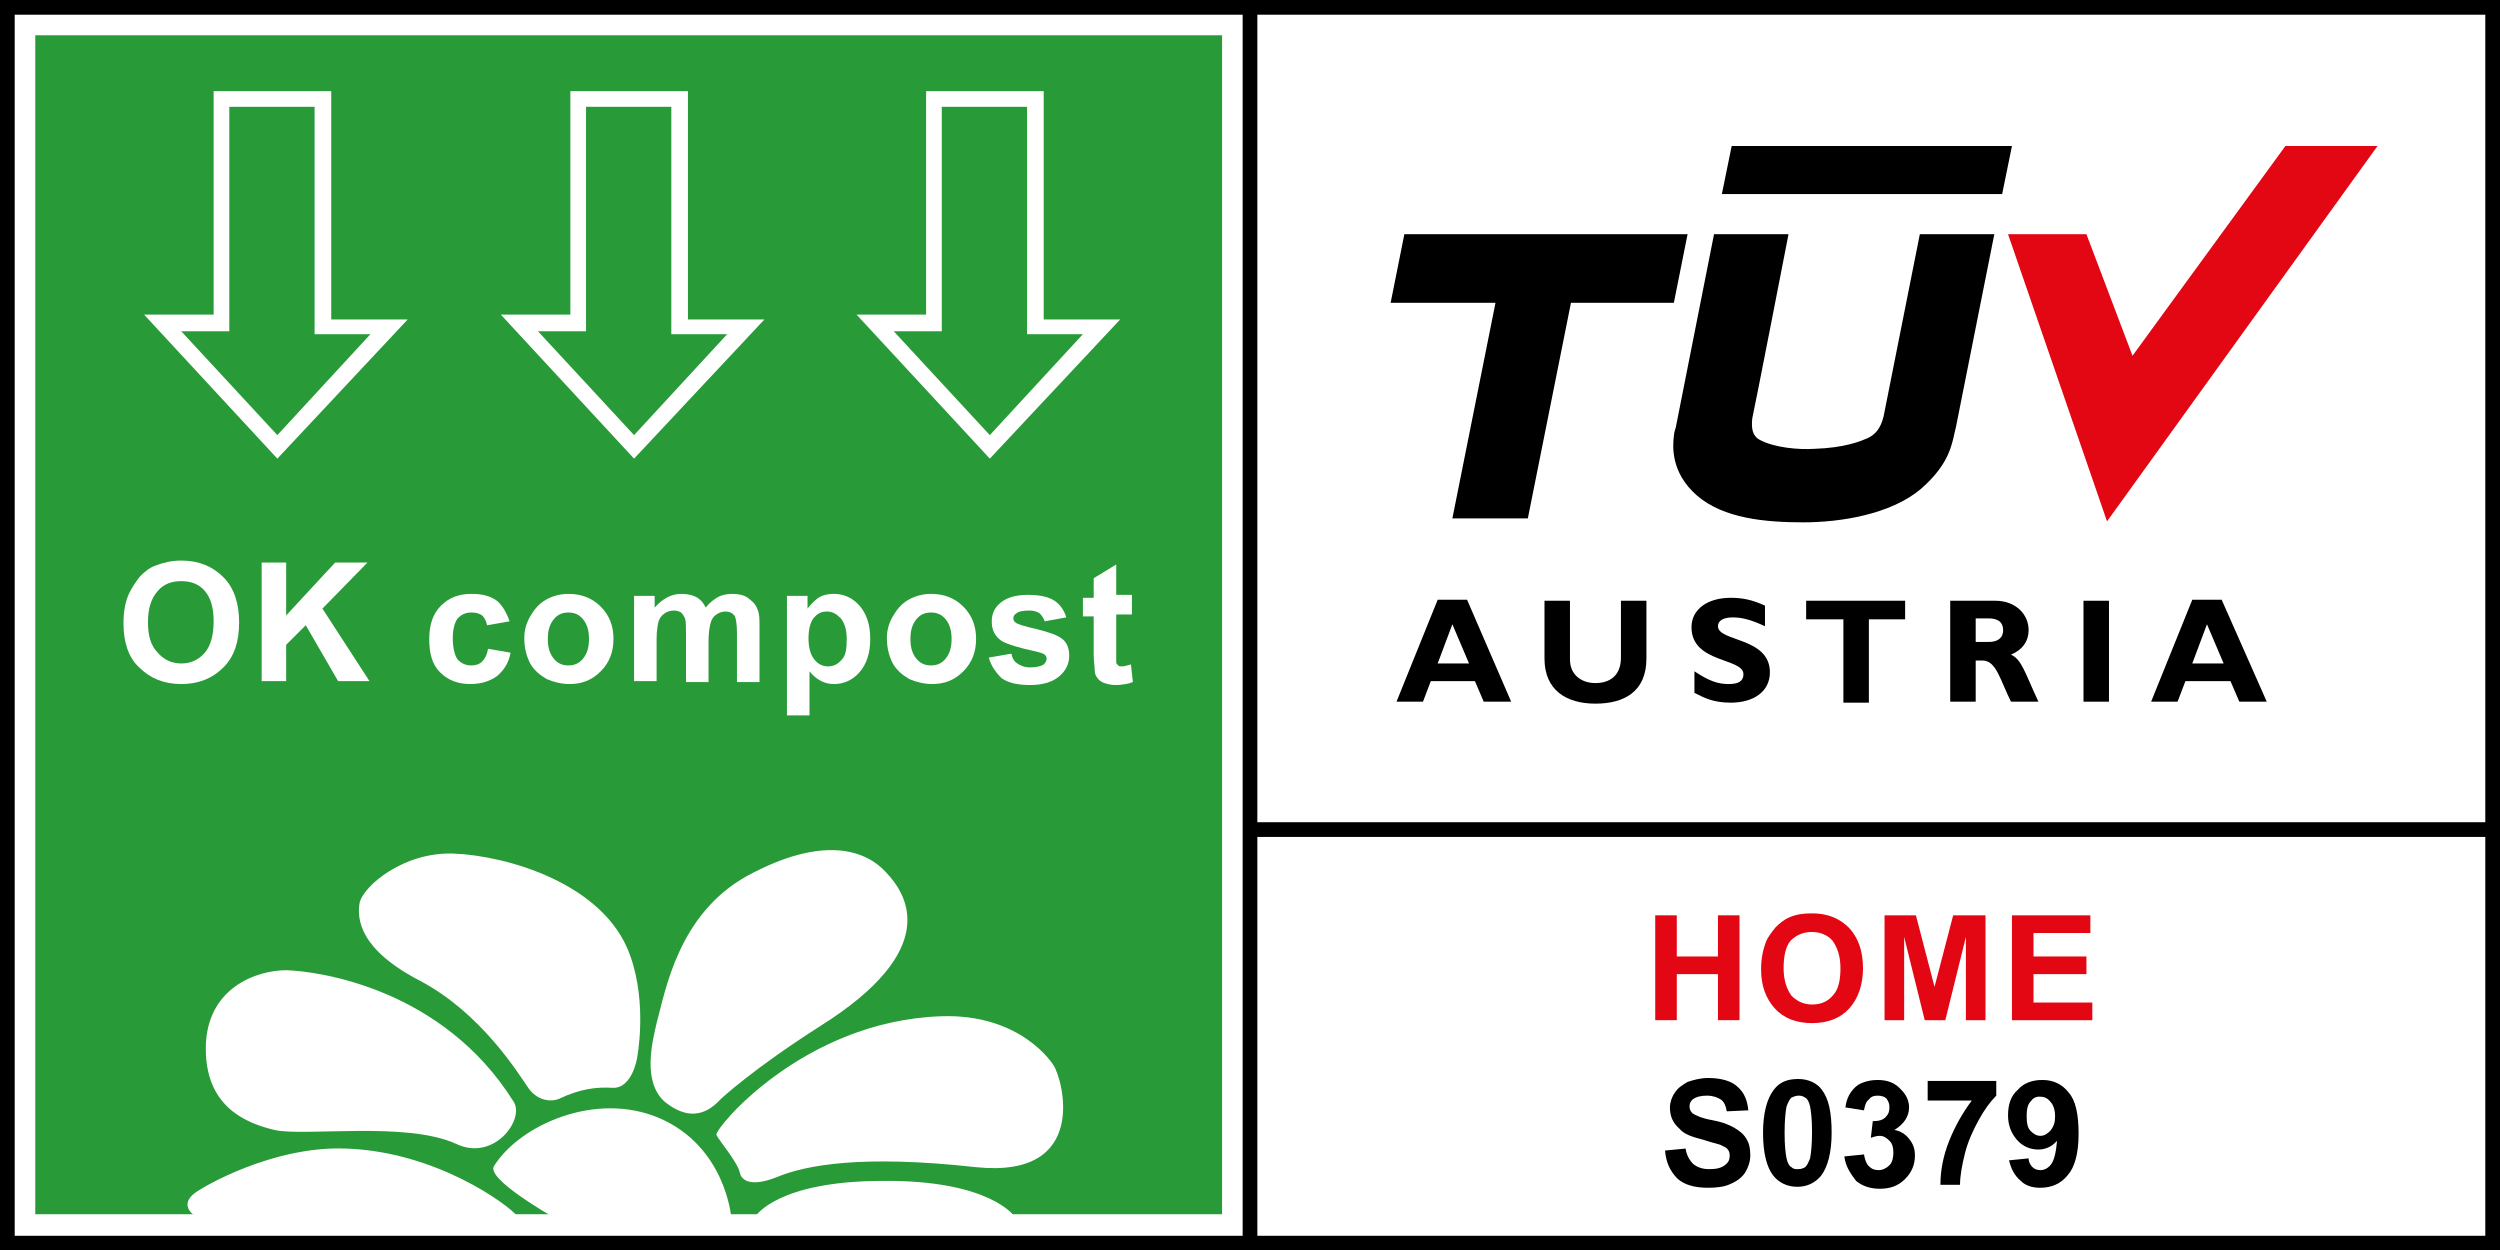 <?xml version="1.0" encoding="utf-8"?>
<!-- Generator: Adobe Illustrator 25.0.0, SVG Export Plug-In . SVG Version: 6.00 Build 0)  -->
<svg version="1.1" xmlns="http://www.w3.org/2000/svg" xmlns:xlink="http://www.w3.org/1999/xlink" x="0px" y="0px"
	 viewBox="0 0 255.1 127.6" style="enable-background:new 0 0 255.1 127.6;" xml:space="preserve">
<style type="text/css">
	.st0{fill:#FFFFFF;}
	.st1{fill:#289A38;}
	.st2{fill-rule:evenodd;clip-rule:evenodd;}
	.st3{fill-rule:evenodd;clip-rule:evenodd;fill:#E30613;}
	.st4{fill:#E30613;}
	.st5{fill-rule:evenodd;clip-rule:evenodd;fill:#FFFFFF;}
</style>
<g id="WeissHG">
</g>
<g id="Rahmen">
</g>
<g id="Logos_und_Schrift">
	<g>
		<rect x="0" y="0" class="st0" width="255.1" height="127.6"/>
		<path d="M0,0v127.6h255.1V0H0z M253.6,83.9H128.3V1.5h125.3V83.9z M1.5,1.5h125.3v124.6H1.5V1.5z M128.3,126.1V85.4h125.3v40.7
			H128.3z"/>
		<g>
			<rect x="3.6" y="3.6" class="st1" width="121.1" height="120.3"/>
		</g>
		<g>
			<g>
				<g>
					<polygon class="st2" points="205.3,14.9 204.3,19.8 175.7,19.8 176.7,14.9 					"/>
				</g>
				<g>
					<path class="st2" d="M199.6,43.5l-0.3,1.3c-0.3,1.2-0.8,2.9-3.3,5.1c-3.1,2.6-8.2,3.4-12,3.4c-3.9,0-8.1-0.4-10.8-2.7
						c-2.8-2.4-2.5-5.2-2.4-6.1c0,0,0-0.3,0.2-0.9c0.8-4,3.9-19.7,3.9-19.7h7.6c0,0-3.5,18-3.7,18.8c-0.1,1,0,1.8,0.8,2.2
						c1.5,0.8,4,1,5.5,0.9c3.2-0.1,4.8-0.8,5.5-1.1c0.8-0.4,1.3-1,1.6-2.2v0l3.7-18.6h7.6L199.6,43.5z"/>
				</g>
				<g>
					<polygon class="st2" points="172.2,23.9 143.3,23.9 141.9,30.9 152.6,30.9 148.2,52.9 155.9,52.9 160.3,30.9 170.8,30.9 					
						"/>
				</g>
				<g>
					<polygon class="st3" points="233.2,14.9 217.6,36.3 212.9,23.9 204.9,23.9 215,53.2 242.6,14.9 					"/>
				</g>
			</g>
			<g>
				<g>
					<g>
						<path d="M154.2,71.6h-2.8l-0.9-2.1H146l-0.8,2.1h-2.7l4.2-10.4h3L154.2,71.6z M148.2,63.7l-1.5,4h3.2L148.2,63.7z"/>
					</g>
					<g>
						<path d="M168,61.3v5.9c0,3.4-2.3,4.6-5.2,4.6c-3,0-5.2-1.4-5.2-4.6v-5.9h2.6v6c0,1.5,1.1,2.4,2.6,2.4c1.4,0,2.6-0.7,2.6-2.6
							v-5.8H168z"/>
					</g>
					<g>
						<path d="M180.1,63.9c-1.5-0.7-2.4-0.9-3.3-0.9c-0.9,0-1.5,0.3-1.5,0.9c0,1.6,5.3,1.1,5.3,4.7c0,2-1.7,3.1-4,3.1
							c-1.8,0-2.7-0.5-3.7-1v-2.2c1.5,1,2.4,1.3,3.5,1.3c1,0,1.5-0.3,1.5-1c0-1.7-5.3-1.1-5.3-4.8c0-1.8,1.6-3,4-3
							c1.2,0,2.2,0.2,3.5,0.8V63.9z"/>
					</g>
					<g>
						<path d="M194.5,63.2h-3.8v8.5h-2.6v-8.5h-3.8v-1.9h10.1V63.2z"/>
					</g>
					<g>
						<path d="M203.6,61.3c2.1,0,3.4,1.4,3.4,3c0,1.1-0.6,2-1.8,2.5c1.1,0.5,1.4,1.8,2.8,4.8h-2.8c-1.1-2.2-1.5-4.2-2.9-4.2h-0.7
							v4.2H199V61.3H203.6z M201.6,65.5h1.4c0.7,0,1.4-0.3,1.4-1.2c0-0.8-0.5-1.2-1.5-1.2h-1.3V65.5z"/>
					</g>
					<g>
						<path d="M215.2,71.6h-2.6V61.3h2.6V71.6z"/>
					</g>
					<g>
						<path d="M231.3,71.6h-2.8l-0.9-2.1H223l-0.8,2.1h-2.7l4.2-10.4h3L231.3,71.6z M225.2,63.7l-1.5,4h3.2L225.2,63.7z"/>
					</g>
				</g>
			</g>
		</g>
		<g>
			<g>
				<g>
					<path class="st0" d="M28.3,46.8L14.7,32.1h7.1V9.3h12v23.3h7.8L28.3,46.8z M18.4,33.7l9.9,10.7l9.5-10.3h-5.7V10.9h-8.7v22.9
						H18.4z"/>
				</g>
				<g>
					<path class="st0" d="M64.7,46.8L51.1,32.1h7.1V9.3h12v23.3h7.8L64.7,46.8z M54.8,33.7l9.9,10.7l9.5-10.3h-5.7V10.9h-8.7v22.9
						H54.8z"/>
				</g>
				<g>
					<path class="st0" d="M101,46.8L87.4,32.1h7.1V9.3h12v23.3h7.8L101,46.8z M91.1,33.7l9.9,10.7l9.5-10.3h-5.7V10.9h-8.7v22.9
						H91.1z"/>
				</g>
			</g>
		</g>
		<g>
			<g>
				<path class="st0" d="M12.6,63.6c0-1.2,0.2-2.3,0.6-3.1c0.3-0.6,0.7-1.2,1.1-1.7c0.5-0.5,1-0.9,1.6-1.1c0.8-0.3,1.6-0.5,2.6-0.5
					c1.8,0,3.2,0.6,4.3,1.7c1.1,1.1,1.6,2.7,1.6,4.6c0,2-0.5,3.5-1.6,4.6s-2.5,1.7-4.3,1.7c-1.8,0-3.2-0.6-4.3-1.7
					C13.1,67.1,12.6,65.5,12.6,63.6z M15.1,63.5c0,1.4,0.3,2.4,1,3.1c0.6,0.7,1.4,1.1,2.4,1.1s1.8-0.4,2.4-1.1
					c0.6-0.7,0.9-1.8,0.9-3.2c0-1.4-0.3-2.4-0.9-3.1c-0.6-0.7-1.4-1-2.4-1c-1,0-1.8,0.3-2.4,1C15.4,61.1,15.1,62.1,15.1,63.5z"/>
			</g>
			<g>
				<path class="st0" d="M26.7,69.6V57.4h2.5v5.4l5-5.4h3.3l-4.6,4.7l4.8,7.4h-3.2l-3.3-5.7l-2,2v3.7H26.7z"/>
			</g>
			<g>
				<path class="st0" d="M52,63.4l-2.3,0.4c-0.1-0.5-0.3-0.8-0.5-1c-0.3-0.2-0.6-0.3-1.1-0.3c-0.6,0-1,0.2-1.4,0.6
					c-0.3,0.4-0.5,1.1-0.5,2c0,1,0.2,1.8,0.5,2.2c0.4,0.4,0.8,0.6,1.4,0.6c0.4,0,0.8-0.1,1.1-0.4c0.3-0.3,0.5-0.7,0.6-1.3l2.3,0.4
					c-0.2,1.1-0.7,1.8-1.4,2.4c-0.7,0.5-1.6,0.8-2.7,0.8c-1.3,0-2.3-0.4-3.1-1.2c-0.8-0.8-1.1-1.9-1.1-3.4c0-1.5,0.4-2.6,1.2-3.4
					c0.8-0.8,1.8-1.2,3.1-1.2c1.1,0,1.9,0.2,2.6,0.7C51.2,61.7,51.7,62.5,52,63.4z"/>
			</g>
			<g>
				<path class="st0" d="M53.5,65.1c0-0.8,0.2-1.5,0.6-2.2c0.4-0.7,0.9-1.3,1.6-1.7c0.7-0.4,1.5-0.6,2.3-0.6c1.3,0,2.4,0.4,3.3,1.3
					c0.9,0.9,1.3,2,1.3,3.3c0,1.3-0.4,2.4-1.3,3.3c-0.9,0.9-1.9,1.3-3.2,1.3c-0.8,0-1.6-0.2-2.3-0.5c-0.7-0.4-1.3-0.9-1.7-1.6
					C53.7,66.9,53.5,66.1,53.5,65.1z M55.9,65.2c0,0.9,0.2,1.5,0.6,2c0.4,0.5,0.9,0.7,1.5,0.7c0.6,0,1.1-0.2,1.5-0.7
					c0.4-0.5,0.6-1.1,0.6-2c0-0.9-0.2-1.5-0.6-2c-0.4-0.5-0.9-0.7-1.5-0.7c-0.6,0-1.1,0.2-1.5,0.7C56.1,63.7,55.9,64.3,55.9,65.2z"
					/>
			</g>
			<g>
				<path class="st0" d="M64.7,60.8h2.1V62c0.8-0.9,1.7-1.4,2.7-1.4c0.6,0,1.1,0.1,1.5,0.3c0.4,0.2,0.8,0.6,1,1.1
					c0.4-0.5,0.8-0.8,1.3-1.1c0.4-0.2,0.9-0.3,1.4-0.3c0.6,0,1.2,0.1,1.6,0.4c0.4,0.3,0.8,0.6,1,1.2c0.2,0.4,0.2,1,0.2,1.8v5.6h-2.3
					v-5c0-0.9-0.1-1.4-0.2-1.7c-0.2-0.3-0.5-0.5-1-0.5c-0.3,0-0.6,0.1-0.9,0.3c-0.3,0.2-0.5,0.5-0.6,0.9c-0.1,0.4-0.2,1-0.2,1.8v4.2
					H70v-4.8c0-0.9,0-1.4-0.1-1.7c-0.1-0.2-0.2-0.4-0.4-0.6c-0.2-0.1-0.4-0.2-0.7-0.2c-0.4,0-0.7,0.1-1,0.3
					c-0.3,0.2-0.5,0.5-0.6,0.8c-0.1,0.4-0.2,1-0.2,1.8v4.3h-2.3V60.8z"/>
			</g>
			<g>
				<path class="st0" d="M80.2,60.8h2.2v1.3c0.3-0.4,0.7-0.8,1.1-1.1c0.5-0.3,1-0.4,1.6-0.4c1,0,1.9,0.4,2.6,1.2
					c0.7,0.8,1.1,1.9,1.1,3.4c0,1.5-0.4,2.6-1.1,3.4c-0.7,0.8-1.6,1.2-2.6,1.2c-0.5,0-0.9-0.1-1.3-0.3c-0.4-0.2-0.8-0.5-1.2-1V73
					h-2.3V60.8z M82.5,65.1c0,1,0.2,1.7,0.6,2.2c0.4,0.5,0.9,0.7,1.4,0.7c0.5,0,1-0.2,1.4-0.7c0.4-0.4,0.5-1.1,0.5-2.1
					c0-0.9-0.2-1.6-0.6-2.1c-0.4-0.4-0.8-0.7-1.4-0.7c-0.6,0-1,0.2-1.4,0.7C82.7,63.5,82.5,64.2,82.5,65.1z"/>
			</g>
			<g>
				<path class="st0" d="M90.5,65.1c0-0.8,0.2-1.5,0.6-2.2c0.4-0.7,0.9-1.3,1.6-1.7c0.7-0.4,1.5-0.6,2.3-0.6c1.3,0,2.4,0.4,3.3,1.3
					c0.9,0.9,1.3,2,1.3,3.3c0,1.3-0.4,2.4-1.3,3.3c-0.9,0.9-1.9,1.3-3.2,1.3c-0.8,0-1.6-0.2-2.3-0.5c-0.7-0.4-1.3-0.9-1.7-1.6
					C90.7,66.9,90.5,66.1,90.5,65.1z M92.9,65.2c0,0.9,0.2,1.5,0.6,2c0.4,0.5,0.9,0.7,1.5,0.7c0.6,0,1.1-0.2,1.5-0.7
					c0.4-0.5,0.6-1.1,0.6-2c0-0.9-0.2-1.5-0.6-2c-0.4-0.5-0.9-0.7-1.5-0.7c-0.6,0-1.1,0.2-1.5,0.7C93.1,63.7,92.9,64.3,92.9,65.2z"
					/>
			</g>
			<g>
				<path class="st0" d="M100.9,67.1l2.3-0.4c0.1,0.5,0.3,0.8,0.6,1c0.3,0.2,0.7,0.4,1.3,0.4c0.6,0,1.1-0.1,1.4-0.3
					c0.2-0.2,0.3-0.4,0.3-0.6c0-0.2-0.1-0.3-0.2-0.4c-0.1-0.1-0.4-0.2-0.8-0.3c-1.9-0.4-3.1-0.8-3.6-1.1c-0.7-0.5-1-1.1-1-2
					c0-0.8,0.3-1.4,0.9-1.9c0.6-0.5,1.5-0.8,2.8-0.8c1.2,0,2.1,0.2,2.7,0.6c0.6,0.4,1,1,1.2,1.7l-2.2,0.4c-0.1-0.3-0.3-0.6-0.5-0.8
					c-0.3-0.2-0.6-0.3-1.1-0.3c-0.6,0-1.1,0.1-1.3,0.3c-0.2,0.1-0.3,0.3-0.3,0.5c0,0.2,0.1,0.3,0.2,0.4c0.2,0.2,0.9,0.4,2.2,0.7
					c1.2,0.3,2.1,0.6,2.6,1c0.5,0.4,0.7,1,0.7,1.7c0,0.8-0.3,1.5-1,2.1c-0.7,0.6-1.7,0.9-3,0.9c-1.2,0-2.2-0.2-2.9-0.7
					C101.6,68.6,101.1,67.9,100.9,67.1z"/>
			</g>
			<g>
				<path class="st0" d="M115.5,60.8v1.9h-1.6v3.6c0,0.7,0,1.1,0,1.3c0,0.1,0.1,0.2,0.2,0.3c0.1,0.1,0.2,0.1,0.4,0.1
					c0.2,0,0.5-0.1,0.9-0.2l0.2,1.8c-0.5,0.2-1.2,0.3-1.8,0.3c-0.4,0-0.8-0.1-1.1-0.2c-0.3-0.1-0.6-0.3-0.7-0.5
					c-0.2-0.2-0.3-0.5-0.3-0.9c0-0.3-0.1-0.8-0.1-1.6v-3.8h-1.1v-1.9h1.1V59l2.3-1.4v3.1H115.5z"/>
			</g>
		</g>
		<g>
			<g>
				<g>
					<path class="st4" d="M168.9,104.2V93.4h2.2v4.2h4.2v-4.2h2.2v10.7h-2.2v-4.7h-4.2v4.7H168.9z"/>
				</g>
				<g>
					<path class="st4" d="M179.7,98.9c0-1.1,0.2-2,0.5-2.8c0.2-0.5,0.6-1,1-1.5c0.4-0.4,0.9-0.8,1.4-1c0.7-0.3,1.4-0.4,2.3-0.4
						c1.6,0,2.8,0.5,3.8,1.5c0.9,1,1.4,2.3,1.4,4.1c0,1.7-0.5,3.1-1.4,4.1c-0.9,1-2.2,1.5-3.8,1.5c-1.6,0-2.9-0.5-3.8-1.5
						C180.2,101.9,179.7,100.6,179.7,98.9z M182,98.8c0,1.2,0.3,2.1,0.8,2.8c0.6,0.6,1.3,0.9,2.1,0.9c0.9,0,1.6-0.3,2.1-0.9
						c0.6-0.6,0.8-1.6,0.8-2.8c0-1.2-0.3-2.1-0.8-2.8c-0.5-0.6-1.3-0.9-2.1-0.9c-0.9,0-1.6,0.3-2.2,0.9
						C182.2,96.6,182,97.6,182,98.8z"/>
				</g>
				<g>
					<path class="st4" d="M192.3,104.2V93.4h3.2l1.9,7.3l1.9-7.3h3.3v10.7h-2v-8.5l-2.1,8.5h-2.1l-2.1-8.5v8.5H192.3z"/>
				</g>
				<g>
					<path class="st4" d="M205.3,104.2V93.4h8v1.8h-5.8v2.4h5.4v1.8h-5.4v2.9h6v1.8H205.3z"/>
				</g>
			</g>
		</g>
		<g>
			<path class="st5" d="M77.1,124.1h26.4c0,0-2.5-3.7-13.4-3.6C79.3,120.5,77.1,124.1,77.1,124.1L77.1,124.1z M73.1,115.8
				c-0.2-0.6,8.8-11.6,22.9-12.1c8.3-0.3,11.5,5,11.5,5c0.9,1.3,3.8,11.6-7.9,10.4c-11.7-1.3-17.4-0.2-20.3,1
				c-3,1.2-3.7,0.1-3.8-0.4C75.3,118.6,73.3,116.3,73.1,115.8L73.1,115.8z M19.8,124c0,0-1.5-1,0-2.2c0.7-0.6,8-4.9,15.5-4.6
				c9.1,0.3,16.4,5.6,17.5,6.9L19.8,124L19.8,124z M28,115.3c-3.4-0.8-7-2.7-7-8.3c0-6.2,5.2-8,8.2-8c3.4,0.1,16,1.9,23.2,13.4
				c1.2,1.8-2,6.2-5.9,4.3C41.4,114.4,31,116,28,115.3L28,115.3z M56.3,124.1h18.3c0,0-0.6-7.1-7.3-10c-6.5-2.8-14.3,0.7-16.9,4.9
				C49.6,120.3,56.3,124.1,56.3,124.1L56.3,124.1z M46.3,87.1c5.3,0.2,15.4,3,18,10.4c1.8,5,0.7,10.5,0.7,10.5s-0.5,3.1-2.5,3
				c-1.6-0.1-3.3,0.1-5.4,1.1c-0.9,0.4-2.3,0.2-3.2-1.1c-1.1-1.6-4.8-7.6-11-10.9c-6.2-3.2-6.5-6.3-6.2-8
				C37.1,90.4,41.2,86.9,46.3,87.1L46.3,87.1z M67,104.4c0.9-3.3,2.2-11.1,9.2-15c7.7-4.2,12.1-2.7,14.2-0.4
				c2.2,2.3,5.7,7.9-6.7,15.7c-6.9,4.4-10.1,7.4-10.1,7.4c-0.7,0.7-2.6,2.9-5.8,0.3C65.5,110.3,66.6,106.2,67,104.4L67,104.4z"/>
		</g>
		<g>
			<path d="M169.9,117.4l2.1-0.2c0.1,0.7,0.4,1.2,0.8,1.6c0.4,0.3,0.9,0.5,1.6,0.5c0.7,0,1.2-0.1,1.6-0.4c0.4-0.3,0.5-0.6,0.5-1
				c0-0.3-0.1-0.5-0.2-0.6c-0.1-0.2-0.4-0.3-0.8-0.5c-0.3-0.1-0.8-0.2-1.7-0.5c-1.2-0.3-2-0.6-2.4-1.1c-0.7-0.6-1-1.3-1-2.2
				c0-0.5,0.2-1.1,0.5-1.5c0.3-0.5,0.8-0.8,1.3-1.1c0.6-0.2,1.3-0.4,2.1-0.4c1.3,0,2.4,0.3,3,0.9c0.7,0.6,1,1.4,1.1,2.4l-2.2,0.1
				c-0.1-0.6-0.3-1-0.6-1.2c-0.3-0.2-0.8-0.4-1.4-0.4c-0.6,0-1.1,0.1-1.5,0.4c-0.2,0.2-0.3,0.4-0.3,0.7c0,0.3,0.1,0.5,0.3,0.7
				c0.3,0.2,0.9,0.5,2,0.7c1.1,0.2,1.8,0.5,2.3,0.8c0.5,0.3,0.9,0.6,1.2,1.1c0.3,0.5,0.4,1,0.4,1.7c0,0.6-0.2,1.2-0.5,1.7
				c-0.3,0.5-0.8,0.9-1.5,1.2c-0.6,0.3-1.4,0.4-2.3,0.4c-1.4,0-2.4-0.3-3.1-0.9C170.4,119.5,170,118.6,169.9,117.4z"/>
			<path d="M183.5,110.1c1,0,1.9,0.4,2.4,1.1c0.7,0.9,1,2.3,1,4.4c0,2-0.4,3.5-1.1,4.4c-0.6,0.7-1.4,1.1-2.4,1.1
				c-1,0-1.9-0.4-2.5-1.2c-0.6-0.8-1-2.2-1-4.3c0-2,0.4-3.5,1.1-4.4C181.6,110.4,182.4,110.1,183.5,110.1z M183.5,111.8
				c-0.2,0-0.5,0.1-0.7,0.2c-0.2,0.2-0.3,0.4-0.5,0.9c-0.1,0.5-0.2,1.4-0.2,2.7c0,1.3,0.1,2.1,0.2,2.6c0.1,0.5,0.3,0.8,0.5,0.9
				c0.2,0.2,0.4,0.2,0.7,0.2s0.5-0.1,0.7-0.2c0.2-0.2,0.3-0.4,0.5-0.9c0.1-0.5,0.2-1.4,0.2-2.7c0-1.3-0.1-2.1-0.2-2.6
				c-0.1-0.5-0.3-0.8-0.5-0.9C183.9,111.8,183.7,111.8,183.5,111.8z"/>
			<path d="M188.2,118l2-0.2c0.1,0.5,0.2,0.9,0.5,1.2c0.3,0.3,0.6,0.4,1,0.4c0.4,0,0.8-0.2,1.1-0.5c0.3-0.3,0.4-0.8,0.4-1.3
				c0-0.5-0.1-0.9-0.4-1.2c-0.3-0.3-0.6-0.5-1-0.5c-0.3,0-0.6,0.1-0.9,0.2l0.2-1.7c0.6,0,1-0.1,1.3-0.4c0.3-0.3,0.4-0.6,0.4-1
				c0-0.4-0.1-0.6-0.3-0.9c-0.2-0.2-0.5-0.3-0.9-0.3c-0.4,0-0.7,0.1-0.9,0.4c-0.3,0.2-0.4,0.6-0.5,1.1l-1.9-0.3
				c0.1-0.7,0.3-1.2,0.6-1.6c0.3-0.4,0.6-0.7,1.1-0.9c0.5-0.2,1-0.3,1.6-0.3c1,0,1.8,0.3,2.4,1c0.5,0.5,0.8,1.1,0.8,1.8
				c0,0.9-0.5,1.7-1.5,2.3c0.6,0.1,1.1,0.4,1.5,0.9c0.4,0.5,0.6,1,0.6,1.7c0,0.9-0.3,1.7-1,2.4s-1.5,1-2.6,1c-1,0-1.8-0.3-2.4-0.8
				C188.7,119.6,188.3,118.9,188.2,118z"/>
			<path d="M196.7,112.2v-1.9h7v1.5c-0.6,0.6-1.2,1.4-1.8,2.5c-0.6,1.1-1.1,2.2-1.4,3.4c-0.3,1.2-0.5,2.3-0.5,3.2h-2
				c0-1.5,0.3-3,0.9-4.5c0.6-1.5,1.4-2.9,2.3-4.1H196.7z"/>
			<path d="M205,118.4l2-0.2c0,0.4,0.2,0.7,0.4,0.9c0.2,0.2,0.5,0.3,0.8,0.3c0.4,0,0.8-0.2,1.1-0.6c0.3-0.4,0.5-1.2,0.6-2.4
				c-0.5,0.6-1.2,0.9-1.9,0.9c-0.8,0-1.6-0.3-2.2-1c-0.6-0.7-0.9-1.5-0.9-2.5c0-1.1,0.3-2,1-2.6c0.6-0.7,1.5-1,2.5-1
				c1.1,0,2,0.4,2.7,1.3c0.7,0.8,1,2.2,1,4.2c0,2-0.4,3.4-1.1,4.2c-0.7,0.9-1.7,1.3-2.8,1.3c-0.8,0-1.5-0.2-2-0.7
				C205.5,119.9,205.2,119.2,205,118.4z M209.7,113.9c0-0.7-0.2-1.2-0.5-1.5c-0.3-0.4-0.7-0.5-1.1-0.5c-0.4,0-0.7,0.2-0.9,0.5
				c-0.3,0.3-0.4,0.8-0.4,1.5c0,0.7,0.1,1.2,0.4,1.5c0.3,0.3,0.6,0.5,1,0.5c0.4,0,0.7-0.2,1-0.5
				C209.6,114.9,209.7,114.5,209.7,113.9z"/>
		</g>
	</g>
</g>
</svg>
